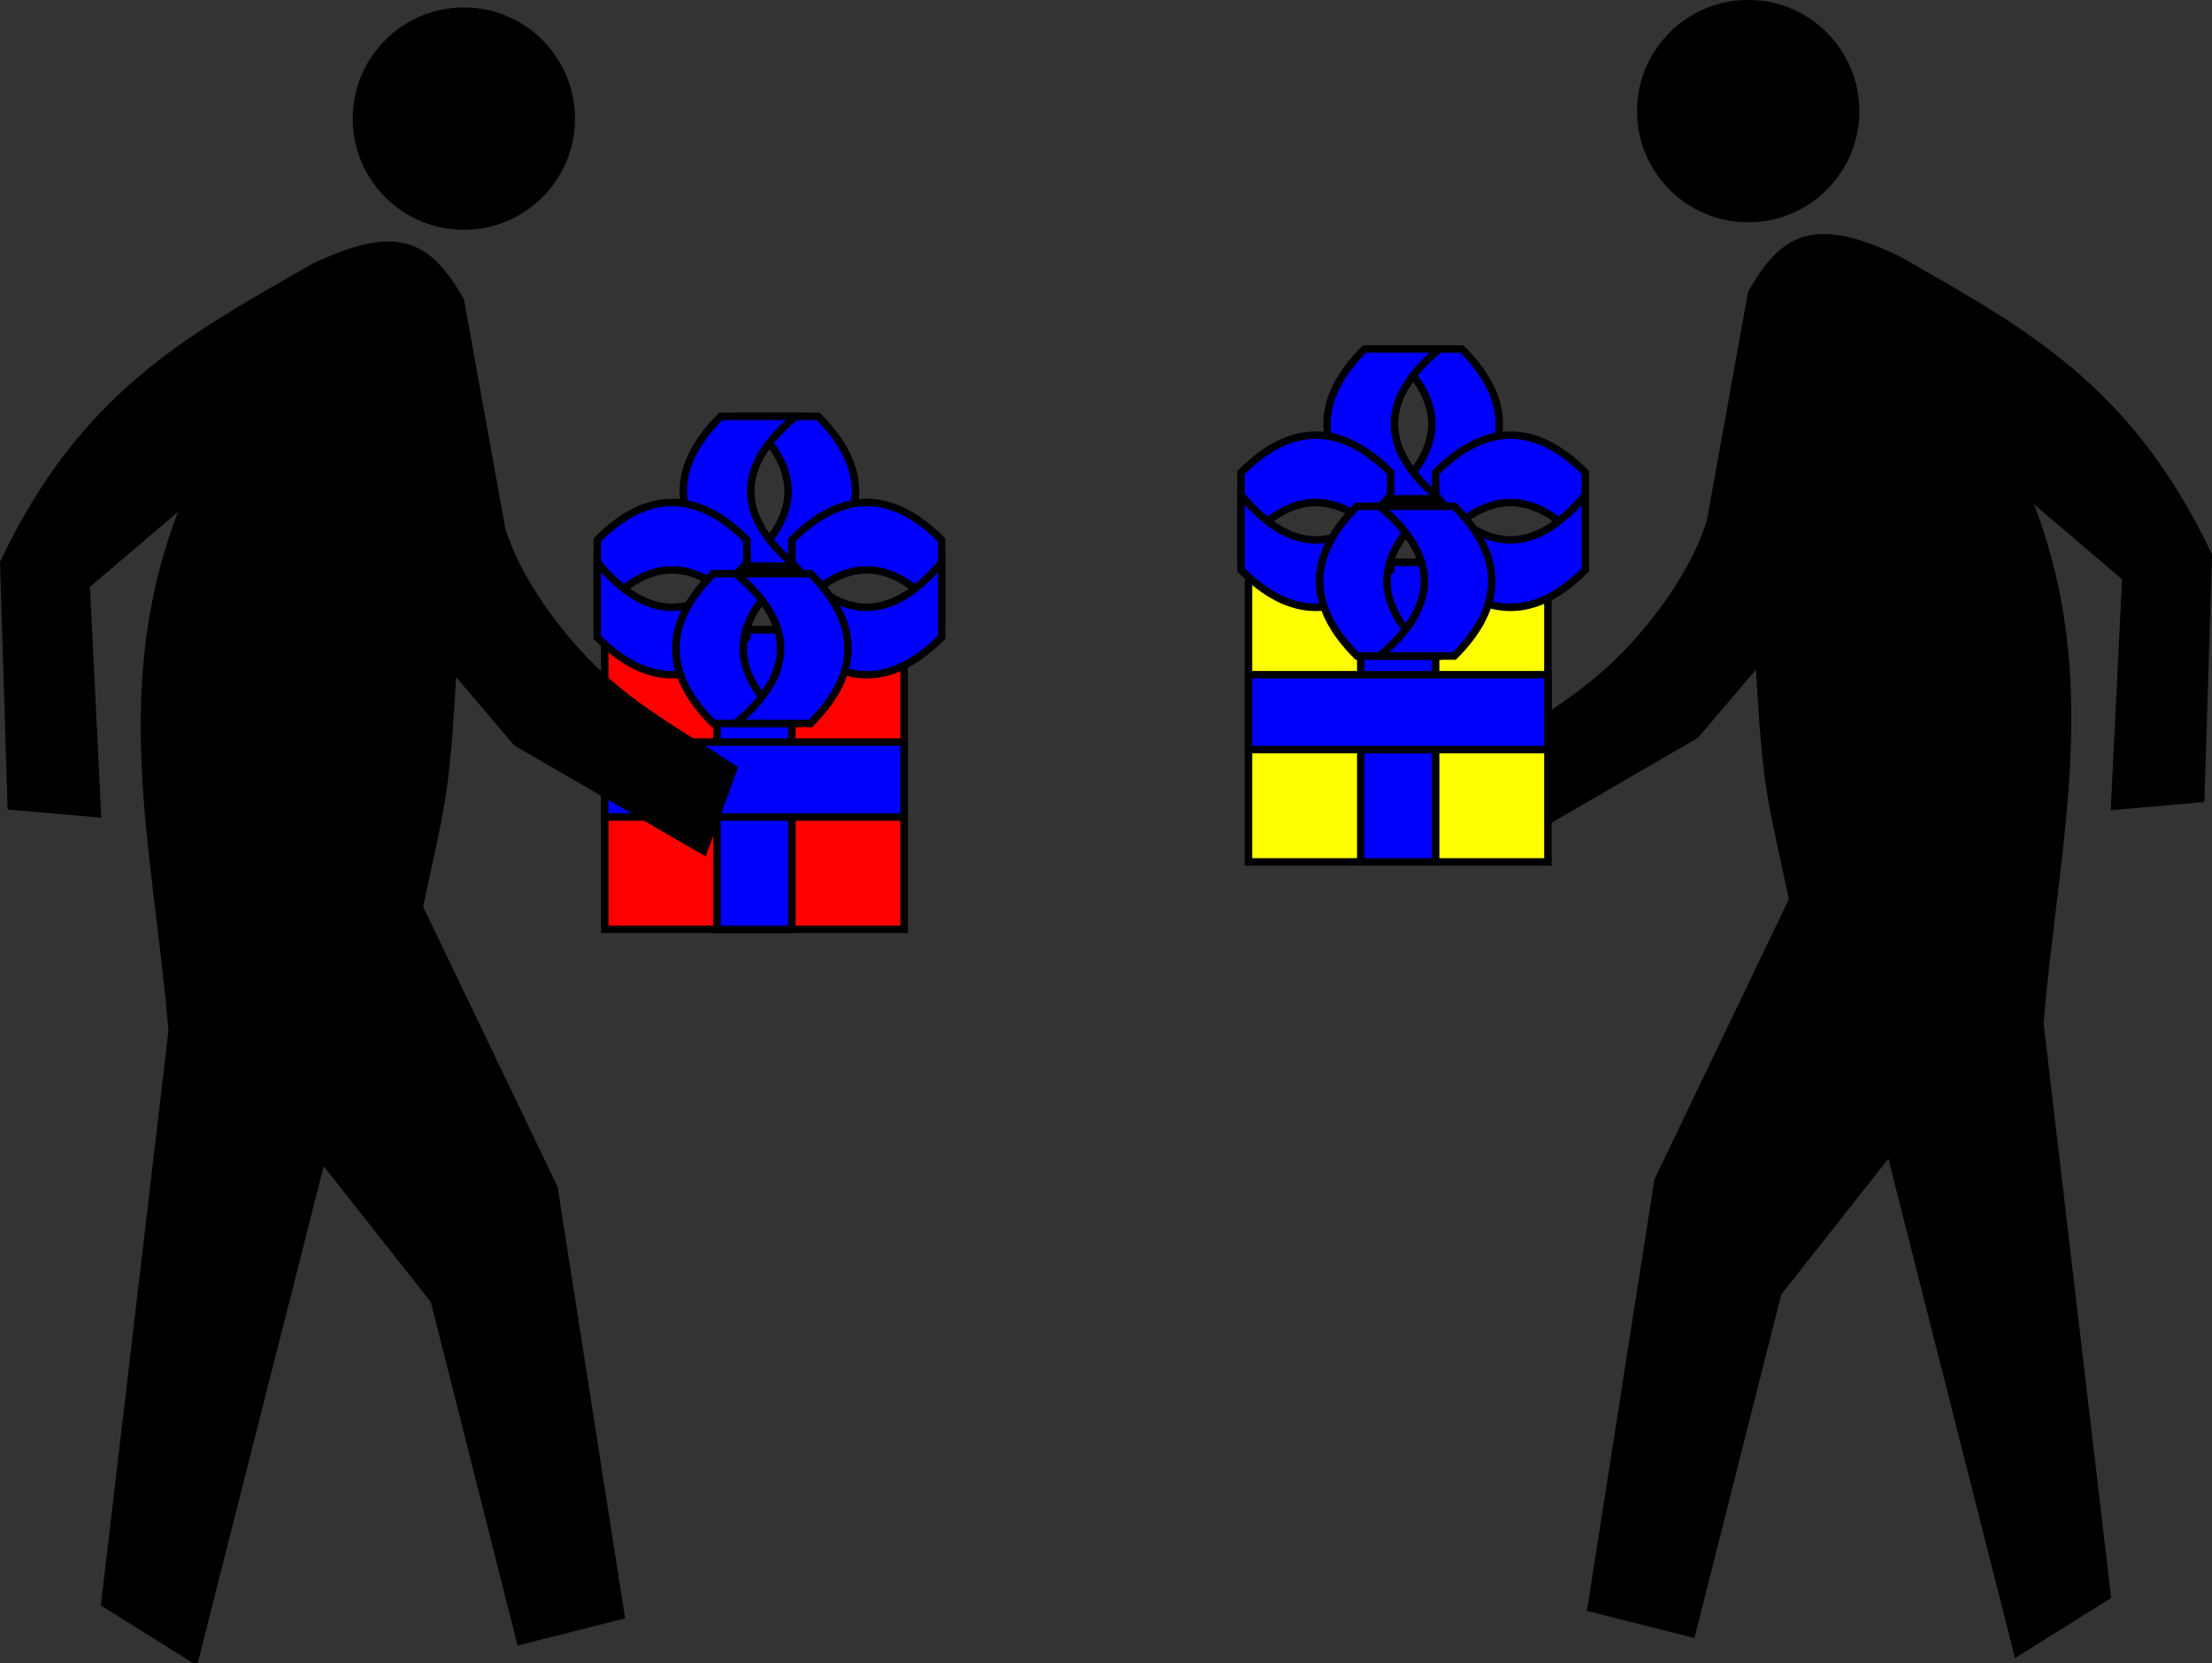 <?xml version="1.0" encoding="UTF-8" standalone="no"?>
<!-- Created with Inkscape (http://www.inkscape.org/) -->
<svg
    xmlns:inkscape="http://www.inkscape.org/namespaces/inkscape"
    xmlns:rdf="http://www.w3.org/1999/02/22-rdf-syntax-ns#"
    xmlns="http://www.w3.org/2000/svg"
    xmlns:cc="http://creativecommons.org/ns#"
    xmlns:dc="http://purl.org/dc/elements/1.1/"
    xmlns:sodipodi="http://sodipodi.sourceforge.net/DTD/sodipodi-0.dtd"
    id="svg2"
    sodipodi:docname="_svgclean2.svg"
    viewBox="0 0 295.5 222.15"
    version="1.1"
    inkscape:version="0.48.3.1 r9886"
  >
  <rect x="0" y="0" width="295.5" height="222.15" fill="#333333" stroke="none"/>
  <sodipodi:namedview
      id="base"
      bordercolor="#666666"
      inkscape:pageshadow="2"
      inkscape:window-y="0"
      fit-margin-left="0"
      pagecolor="#ffffff"
      inkscape:window-height="452"
      inkscape:window-maximized="0"
      inkscape:zoom="1"
      inkscape:window-x="0"
      showgrid="true"
      borderopacity="1.0"
      inkscape:current-layer="layer1"
      inkscape:cx="226.78483"
      inkscape:cy="-763.16795"
      fit-margin-top="0"
      fit-margin-right="0"
      fit-margin-bottom="0"
      inkscape:window-width="512"
      inkscape:pageopacity="0.0"
      inkscape:document-units="px"
    >
    <inkscape:grid
        id="grid15524"
        originy="-1283.168px"
        enabled="true"
        originx="-29.215px"
        visible="true"
        snapvisiblegridlinesonly="true"
        type="xygrid"
        empspacing="5"
    />
  </sodipodi:namedview
  >
  <g
      id="layer1"
      inkscape:label="Layer 1"
      inkscape:groupmode="layer"
      transform="translate(-29.215 -377.25)"
    >
    <g
        id="g3203"
        transform="translate(-64.535 15.463)"
      >
      <path
          id="path3139"
          d="m388.75 435.94c-10.639-22.389-24.519-29.796-41.5-39.5-11.173-5.346-15.242-2.984-19.5 4.5l-5.5 30.5c-1.991 6.503-6.874 13.114-11.034 17.448-6.125 6.381-12.435 9.578-19.966 14.552l4 11 25-14.5 8.5-10c1.007 17.826 1.481 17.685 4.5 32l-18 37.5-8.939 57.111 13.439 3.389 11.5-45.5 15-19 17 67 12-7.5-9-76.5c1.99-24.203 8.23-46.425-2-71l13.5 11.5-1.5 30.5 11.5-1z"
          sodipodi:nodetypes="ccccscccccccccccccccccc"
          style="stroke:#000000;stroke-width:1px;fill:#000000"
          inkscape:connector-curvature="0"
      />
      <path
          id="path3143"
          sodipodi:rx="17.67767"
          sodipodi:ry="17.67767"
          style="color:#000000;fill:#000000"
          sodipodi:type="arc"
          d="m-698.62-34.131c0 9.763-7.915 17.678-17.678 17.678-9.763 0-17.678-7.915-17.678-17.678 0-9.763 7.915-17.678 17.678-17.678 9.763 0 17.678 7.915 17.678 17.678z"
          transform="matrix(.84 0 0 .84 928.98 405.3)"
          sodipodi:cy="-34.130554"
          sodipodi:cx="-716.29919"
      />
    </g
    >
    <g
        id="g15630"
        transform="translate(100,-6)"
      >
      <path
          id="path15526"
          d="m10 467.36v40h40v-40z"
          style="stroke:#000000;stroke-width:1px;fill:#ff0000"
          inkscape:connector-curvature="0"
      />
      <path
          id="path15528"
          d="m25 467.36v40h10v-40z"
          style="stroke:#000000;stroke-width:1px;fill:#0000ff"
          inkscape:connector-curvature="0"
      />
      <path
          id="path15530"
          d="m10 482.36h40v10h-40z"
          style="stroke:#000000;stroke-width:1px;fill:#0000ff"
          inkscape:connector-curvature="0"
      />
      <g
          id="g15572"
          transform="translate(11,-150)"
        >
        <g
            id="g15543"
            transform="matrix(0 1 -1 0 617.86 588.86)"
          >
          <g
              id="g15540"
            >
            <path
                id="path15536"
                d="m20 590.36c-6.667-6.667-13.333-6.667-20 0v10c6.667-8 13.333-8 20 0z"
                sodipodi:nodetypes="ccccc"
                style="stroke:#000000;stroke-width:1px;fill:#0000ff"
                inkscape:connector-curvature="0"
            />
          </g
          >
          <path
              id="path15538"
              d="m20 603.36c-6.667 6.667-13.333 6.667-20 0v-10c6.667 8 13.333 8 20 0z"
              sodipodi:nodetypes="ccccc"
              style="stroke:#000000;stroke-width:1px;fill:#0000ff"
              inkscape:connector-curvature="0"
          />
        </g
        >
        <g
            id="g15548"
            transform="translate(-2,15)"
          >
          <g
              id="g15550"
            >
            <path
                id="path15552"
                sodipodi:nodetypes="ccccc"
                style="stroke:#000000;stroke-width:1px;fill:#0000ff"
                inkscape:connector-curvature="0"
                d="m20 590.36c-6.667-6.667-13.333-6.667-20 0v10c6.667-8 13.333-8 20 0z"
            />
          </g
          >
          <path
              id="path15554"
              sodipodi:nodetypes="ccccc"
              style="stroke:#000000;stroke-width:1px;fill:#0000ff"
              inkscape:connector-curvature="0"
              d="m20 603.36c-6.667 6.667-13.333 6.667-20 0v-10c6.667 8 13.333 8 20 0z"
          />
        </g
        >
        <g
            id="g15556"
            transform="translate(24,15)"
          >
          <g
              id="g15558"
            >
            <path
                id="path15560"
                d="m20 590.36c-6.667-6.667-13.333-6.667-20 0v10c6.667-8 13.333-8 20 0z"
                sodipodi:nodetypes="ccccc"
                style="stroke:#000000;stroke-width:1px;fill:#0000ff"
                inkscape:connector-curvature="0"
            />
          </g
          >
          <path
              id="path15562"
              d="m20 603.36c-6.667 6.667-13.333 6.667-20 0v-10c6.667 8 13.333 8 20 0z"
              sodipodi:nodetypes="ccccc"
              style="stroke:#000000;stroke-width:1px;fill:#0000ff"
              inkscape:connector-curvature="0"
          />
        </g
        >
        <g
            id="g15564"
            transform="matrix(0 -1 1 0 -576.86 629.86)"
          >
          <g
              id="g15566"
            >
            <path
                id="path15568"
                sodipodi:nodetypes="ccccc"
                style="stroke:#000000;stroke-width:1px;fill:#0000ff"
                inkscape:connector-curvature="0"
                d="m20 590.36c-6.667-6.667-13.333-6.667-20 0v10c6.667-8 13.333-8 20 0z"
            />
          </g
          >
          <path
              id="path15570"
              sodipodi:nodetypes="ccccc"
              style="stroke:#000000;stroke-width:1px;fill:#0000ff"
              inkscape:connector-curvature="0"
              d="m20 603.36c-6.667 6.667-13.333 6.667-20 0v-10c6.667 8 13.333 8 20 0z"
          />
        </g
        >
      </g
      >
    </g
    >
    <g
        id="g15652"
        transform="translate(102,-77)"
      >
      <path
          id="path15590"
          style="stroke:#000000;stroke-width:1px;fill:#ffff00"
          inkscape:connector-curvature="0"
          d="m94 529.36v40h40v-40z"
      />
      <path
          id="path15592"
          style="stroke:#000000;stroke-width:1px;fill:#0000ff"
          inkscape:connector-curvature="0"
          d="m109 529.36v40h10v-40z"
      />
      <path
          id="path15594"
          style="stroke:#000000;stroke-width:1px;fill:#0000ff"
          inkscape:connector-curvature="0"
          d="m94 544.36h40v10h-40z"
      />
      <g
          id="g15596"
          transform="translate(95,-88)"
        >
        <g
            id="g15598"
            transform="matrix(0 1 -1 0 617.86 588.86)"
          >
          <g
              id="g15600"
            >
            <path
                id="path15602"
                sodipodi:nodetypes="ccccc"
                style="stroke:#000000;stroke-width:1px;fill:#0000ff"
                inkscape:connector-curvature="0"
                d="m20 590.36c-6.667-6.667-13.333-6.667-20 0v10c6.667-8 13.333-8 20 0z"
            />
          </g
          >
          <path
              id="path15604"
              sodipodi:nodetypes="ccccc"
              style="stroke:#000000;stroke-width:1px;fill:#0000ff"
              inkscape:connector-curvature="0"
              d="m20 603.36c-6.667 6.667-13.333 6.667-20 0v-10c6.667 8 13.333 8 20 0z"
          />
        </g
        >
        <g
            id="g15606"
            transform="translate(-2,15)"
          >
          <g
              id="g15608"
            >
            <path
                id="path15610"
                d="m20 590.36c-6.667-6.667-13.333-6.667-20 0v10c6.667-8 13.333-8 20 0z"
                sodipodi:nodetypes="ccccc"
                style="stroke:#000000;stroke-width:1px;fill:#0000ff"
                inkscape:connector-curvature="0"
            />
          </g
          >
          <path
              id="path15612"
              d="m20 603.36c-6.667 6.667-13.333 6.667-20 0v-10c6.667 8 13.333 8 20 0z"
              sodipodi:nodetypes="ccccc"
              style="stroke:#000000;stroke-width:1px;fill:#0000ff"
              inkscape:connector-curvature="0"
          />
        </g
        >
        <g
            id="g15614"
            transform="translate(24,15)"
          >
          <g
              id="g15616"
            >
            <path
                id="path15618"
                sodipodi:nodetypes="ccccc"
                style="stroke:#000000;stroke-width:1px;fill:#0000ff"
                inkscape:connector-curvature="0"
                d="m20 590.36c-6.667-6.667-13.333-6.667-20 0v10c6.667-8 13.333-8 20 0z"
            />
          </g
          >
          <path
              id="path15620"
              sodipodi:nodetypes="ccccc"
              style="stroke:#000000;stroke-width:1px;fill:#0000ff"
              inkscape:connector-curvature="0"
              d="m20 603.36c-6.667 6.667-13.333 6.667-20 0v-10c6.667 8 13.333 8 20 0z"
          />
        </g
        >
        <g
            id="g15622"
            transform="matrix(0 -1 1 0 -576.86 629.86)"
          >
          <g
              id="g15624"
            >
            <path
                id="path15626"
                d="m20 590.36c-6.667-6.667-13.333-6.667-20 0v10c6.667-8 13.333-8 20 0z"
                sodipodi:nodetypes="ccccc"
                style="stroke:#000000;stroke-width:1px;fill:#0000ff"
                inkscape:connector-curvature="0"
            />
          </g
          >
          <path
              id="path15628"
              d="m20 603.36c-6.667 6.667-13.333 6.667-20 0v-10c6.667 8 13.333 8 20 0z"
              sodipodi:nodetypes="ccccc"
              style="stroke:#000000;stroke-width:1px;fill:#0000ff"
              inkscape:connector-curvature="0"
          />
        </g
        >
      </g
      >
    </g
    >
    <g
        id="g15674"
        transform="matrix(-1 0 0 1 418.47 16.463)"
      >
      <path
          id="path15676"
          sodipodi:nodetypes="ccccscccccccccccccccccc"
          style="stroke:#000000;stroke-width:1px;fill:#000000"
          inkscape:connector-curvature="0"
          d="m388.75 435.94c-10.639-22.389-24.519-29.796-41.5-39.5-11.173-5.346-15.242-2.984-19.5 4.5l-5.5 30.5c-1.991 6.503-6.874 13.114-11.034 17.448-6.125 6.381-12.435 9.578-19.966 14.552l4 11 25-14.5 8.5-10c1.007 17.826 1.481 17.685 4.5 32l-18 37.5-8.939 57.111 13.439 3.389 11.5-45.5 15-19 17 67 12-7.5-9-76.5c1.99-24.203 8.23-46.425-2-71l13.5 11.5-1.5 30.5 11.5-1z"
      />
      <path
          id="path15678"
          sodipodi:rx="17.67767"
          sodipodi:ry="17.67767"
          style="color:#000000;fill:#000000"
          sodipodi:type="arc"
          d="m-698.62-34.131c0 9.763-7.915 17.678-17.678 17.678-9.763 0-17.678-7.915-17.678-17.678 0-9.763 7.915-17.678 17.678-17.678 9.763 0 17.678 7.915 17.678 17.678z"
          transform="matrix(.84 0 0 .84 928.98 405.3)"
          sodipodi:cy="-34.130554"
          sodipodi:cx="-716.29919"
      />
    </g
    >
  </g
  >
</svg
>
